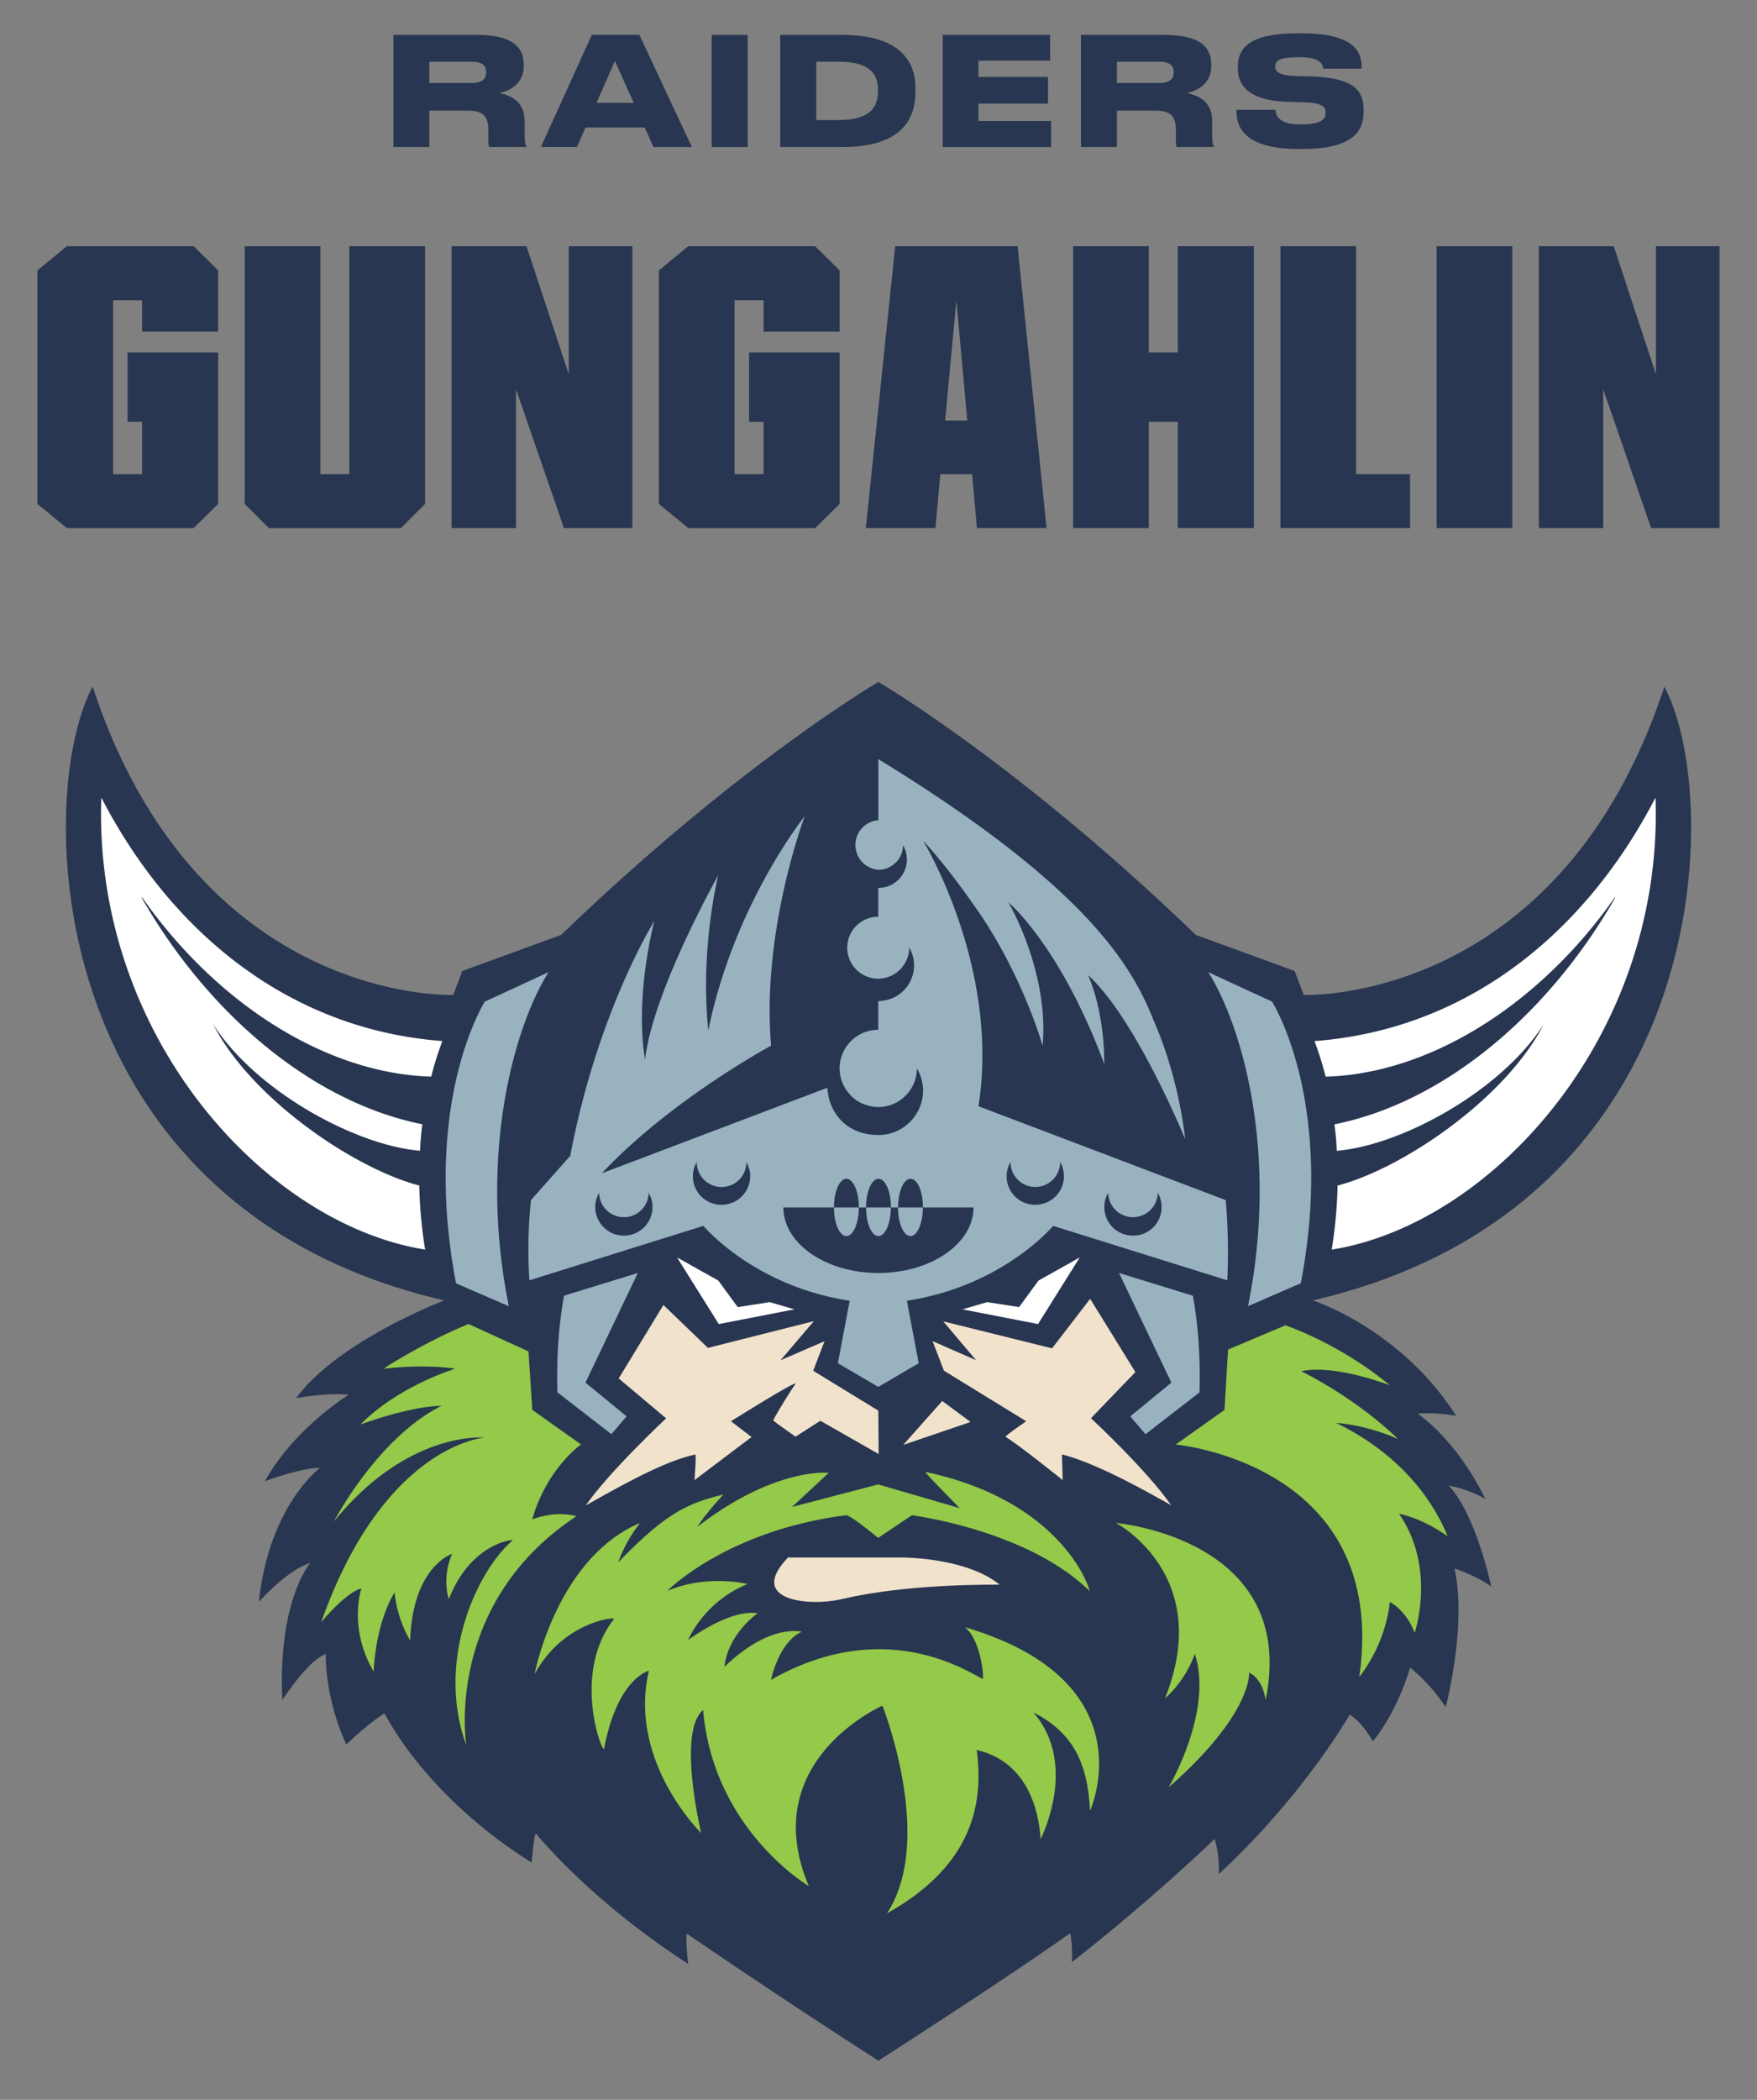 <svg xmlns="http://www.w3.org/2000/svg" viewBox="0 0 1130 1350"><rect x="0" y="0" width="1130" height="1350" fill="#808080" stroke="none"/><g id="e74dab4f-37f1-41e8-a55b-a922b6ad7baf" data-name="CMYK"><path d="M844.28,836.06c258.87-59.77,264.2-323.3,226.13-394.6-67.33,204.87-231.91,198.2-231.91,198.2l-5.85-15.39-63.59-23.22c-114.47-110.37-204.12-162.6-204.12-162.6s-89.53,52.23-204,162.6l-63.59,23.22-5.85,15.39s-164.58,6.67-231.91-198.2c-38.07,71.3-32.74,334.83,226.13,394.6,0,0-68.09,25.87-95.35,62.89,0,0,19.81-3.8,34-2.25,0,0-34.79,21-54,55.6,0,0,23.53-8.75,35.42-8.55,0,0-32.85,24.25-39.29,86.16,0,0,17.85-20.39,33.15-25.11,0,0-21,23.47-18.1,88.24,0,0,16.57-25.84,28-29.61,0,0-1.16,26.47,13.12,58.16,0,0,15.14-14.5,24.72-20,0,0,25.11,52.35,94.57,95.91,0,0,1-14,2.57-18.9,0,0,34.13,42.79,98.08,84,0,0-1.68-12.66-1-19.5,0,0,64.31,44.06,123.35,81.75,0,0,80.37-51.6,123.39-82a80.31,80.31,0,0,1,1,18.63s44.74-34.34,91.83-79.17a68.43,68.43,0,0,1,2.65,22.56s48-42.38,84.28-102.53c0,0,7.31,4,14.82,17.13,0,0,14.62-16.44,24-47.34a115.1,115.1,0,0,1,22.87,25.45s13.78-52.48,5.66-89.16c0,0,14.51,4.77,23.66,11.67,0,0-10.08-47.13-27.46-65,0,0,13,2.13,23.6,8.68,0,0-15.48-34.58-43.55-55a112.29,112.29,0,0,1,24.78,1.45C900.58,854,844.28,836.06,844.28,836.06Z" fill="#283651"/><polygon points="667.92 823.29 655.43 840.35 634.83 837.16 618.99 841.81 667.61 851.26 694.42 808.44 667.92 823.29" fill="#fff"/><polygon points="461.97 823.29 474.46 840.35 495.05 837.16 510.9 841.81 462.27 851.26 435.46 808.44 461.97 823.29" fill="#fff"/><path d="M585.54,794.71c4.41,0,8-8.25,8-18.42h-16C577.54,786.46,581.12,794.71,585.54,794.71Z" fill="#98b2c0"/><path d="M544.35,794.71c4.42,0,8-8.25,8-18.42h-16C536.36,786.46,539.93,794.71,544.35,794.71Z" fill="#98b2c0"/><path d="M564.94,794.71c4.42,0,8-8.25,8-18.42H557C557,786.46,560.53,794.71,564.94,794.71Z" fill="#98b2c0"/><path d="M629.3,711.22c14.08-89.49-35.6-170.7-35.6-170.7s13.4,13.79,32.92,41.82c30.51,42.64,43.92,89.93,43.92,89.93,4.28-47.76-22-92.15-22-92.15s33.2,27.57,61.66,103.89c0-35.64-10.47-57.16-10.47-57.16,30.93,28.22,62.49,105.51,62.49,105.51s-3.37-37.72-20.21-76.16c-13.81-34.59-41.95-85.35-177.11-168.14v39.26a16,16,0,0,0,0,31.9,15.19,15.19,0,0,0,2.54-.26c.22,0,.45,0,.67-.07a13.6,13.6,0,0,0,2-.61c.33-.11.69-.17,1-.31a16.71,16.71,0,0,0,2-1.11c.21-.13.45-.22.66-.35a16.71,16.71,0,0,0,2-1.66l.34-.28a15.87,15.87,0,0,0,4.66-10.91c0-.1,0-.19,0-.3a18.29,18.29,0,0,1-15.94,27.49v18.52a19.93,19.93,0,1,0,0,39.86h0a20.17,20.17,0,0,0,19.94-19.93s0-.07,0-.11a22.88,22.88,0,0,1-19.93,34.36v18.52a24.86,24.86,0,0,0-24.86,24.87,24.61,24.61,0,0,0,5.18,15c.11.15.23.28.35.43a25.16,25.16,0,0,0,5,4.81l.07.06a24.26,24.26,0,0,0,6,3c.45.17.9.3,1.37.43a24.65,24.65,0,0,0,6.85,1.08h0a24.87,24.87,0,0,0,24.87-24.87s0-.05,0-.07A28.35,28.35,0,0,1,593.67,701a28.72,28.72,0,0,1-28.73,28.72c-19.76,0-31.87-13.51-32.82-30.39l-145.06,55c44.42-47.38,108.88-82.05,108.88-82.05-6.39-73.51,21.59-147.48,21.59-147.48s-45.39,56.38-62,137.67c-5.43-52.86,6.4-99.75,6.4-99.75s-42.18,74.89-47.07,118.5c-6.86-41.62,6-89.11,6-89.11s-36.45,58-54.13,151l-25.25,28.47h0a304,304,0,0,0-1,51.56l111.91-35s32.29,38.75,94.07,48.12l-7.6,40.19,26,15.21h0l26-15.21-7.61-40.19c61.79-9.37,94.07-48.12,94.07-48.12l112,35a391.85,391.85,0,0,0-1-51.56ZM401.23,794.4A18.41,18.41,0,0,1,382.82,776a18.15,18.15,0,0,1,2.48-9.07s0,.05,0,.08a15.95,15.95,0,0,0,31.89,0s0,0,0-.08a18.15,18.15,0,0,1,2.48,9.07A18.41,18.41,0,0,1,401.23,794.4Zm62.83-19.82a18.29,18.29,0,0,1-15.94-27.49s0,0,0,.06v0h0a15.94,15.94,0,0,0,15.95,16h0a15.94,15.94,0,0,0,13.22-7,16.11,16.11,0,0,0,1.47-2.71,15.87,15.87,0,0,0,1.25-6.21h0v0s0,0,0-.06a18.18,18.18,0,0,1,2.48,9.07A18.42,18.42,0,0,1,464.06,774.58Zm100.88,43.84c-33.74,0-61.1-18.86-61.1-42.13h32.52c0-10.18,3.57-18.43,8-18.43s8,8.25,8,18.43H557c0-10.18,3.58-18.43,8-18.43s8,8.25,8,18.43h4.6c0-10.18,3.58-18.43,8-18.43s8,8.25,8,18.43h32.52C626.05,799.56,598.69,818.42,564.94,818.42Zm100.89-43.84a18.29,18.29,0,0,1-15.94-27.49v.08h0a16,16,0,0,0,12.74,15.63,16.1,16.1,0,0,0,3.21.32h0a15.92,15.92,0,0,0,15.95-16s0,0,0-.08a18.29,18.29,0,0,1-15.94,27.49Zm62.82,19.82a18.3,18.3,0,0,1-15.94-27.48V767a15.95,15.95,0,0,0,31.89,0s0,0,0-.08a18.29,18.29,0,0,1-15.94,27.48Z" fill="#98b2c0"/><path d="M719.69,818.42l33.67,70.5L726.9,910.61l9.83,11.46,34.73-26.89c1.11-37.42-4.34-62.15-4.34-62.15Z" fill="#98b2c0"/><path d="M818.18,644l-41.1-19c21.08,33.11,45.75,115.3,25.58,214.77L836.6,825C854.22,733.33,833.17,670.12,818.18,644Z" fill="#98b2c0"/><path d="M352.81,625l-41.1,19c-15,26.17-36,89.38-18.42,181.07l33.94,14.73C307.06,740.28,331.73,658.09,352.81,625Z" fill="#98b2c0"/><path d="M362.82,833s-5.44,24.73-4.33,62.15l34.72,26.89L403,910.61l-26.46-21.69,33.67-70.5Z" fill="#98b2c0"/><path d="M497.23,913.23c1.8,1.56,14.39,10.43,14.39,10.43l16-10.23,37.48,21.4-.23-27.92L523,881.29l7.28-19L502,874.53l21.45-25.16-68.15,17.2L426.66,839l-28.75,47.23,30.49,25.63s-36.89,34.55-51.64,56c32.16-18.3,53.43-29,70.36-32.75.86-.14-.48,16.51-.48,16.51l36.71-27.74L470.1,913.76s44.46-27.94,41.35-23.85C508.73,893.93,500.79,906.2,497.23,913.23Z" fill="#f0e2cb"/><path d="M753.29,967.8c-16.16-23.12-51.64-56-51.64-56l28.57-29.67-29.1-47.1-24.5,31.84-70-17.35,21.17,25-28-12.28,7.28,19L660,913.76s-14.27,9.68-13.25,10.06c7.65,4.44,36.71,27.74,36.71,27.74l-.48-16.51C706.8,941.14,741.18,961,753.29,967.8Z" fill="#f0e2cb"/><polygon points="580.91 928.95 624.2 914.2 605.98 900.73 580.91 928.95" fill="#f0e2cb"/><path d="M506.8,1001.33c-27,28.22,14.48,31.41,33.82,26.92s50.68-9.47,102.23-9.47c-21.62-17.62-62.77-17.45-62.77-17.45Z" fill="#f0e2cb"/><path d="M620.43,1046.1c10.71,8.2,12.47,33.67,11.61,33.23-6.11-2-60.81-42.19-136.16.66,0,0,4.77-24.1,19.87-31-25.2-3.81-50,23.31-49.85,22.53,2.81-22.32,22-34.49,21.26-34.33-18-2.84-44.59,17.19-44.59,17.19s9.79-24.38,38.21-36c0,0-25.81-6.46-51.61,4.43,0,0,37.85-38.69,114.84-48.63,2.79-.34,20.76,14.55,20.76,14.55l21.73-14.55s74,9.38,114.17,48.63c1,1-15.43-57.33-105.4-76.48-1.44-.31,22,23.29,22,23.29l-52.45-15.27-55.45,14.5L533,946.92s-34.27-4-84.58,34.73c0,0,4.86-7.89,16.86-20.77-23.9,5.62-38.14,13-67.7,43.61a89.62,89.62,0,0,1,14.1-25.36c-53.83,22.67-67.88,97.27-67.88,97.27,18.19-33.79,52.49-37.22,51.06-35.44-27.19,34.5-7.66,86.38-6.35,83.37,8.61-45.58,28.83-50.19,28.83-50.19-13.7,58.23,33.63,104.38,33.63,104.38s-15.64-64.93,1.22-79.1c6.66,77.1,68,113.19,68,113.19-34.06-80.42,47.34-116,47.34-116s34.12,86,2.9,133.53c57.81-32.26,61.77-73.92,57.73-105,26.33,5.89,39.16,28.8,41.1,57.17,0,0,24.74-47.79-4.73-81.42,25.37,12.92,35,32.22,36.51,63.34C701,1164.15,739.14,1081.07,620.43,1046.1Z" fill="#94c949"/><path d="M717.69,979.13s63.44,33.24,31.56,112.75c14-12.1,19.2-28.62,19.2-28.62,12.1,37.07-16.89,85.92-16.89,85.92,54.25-47.56,51.8-73.82,51.8-73.82s8.58,3.3,10.61,17.71C835.25,989.12,717.69,979.13,717.69,979.13Z" fill="#94c949"/><path d="M931,987.66c-11.26-27.8-35-55.14-71.73-72.86,21.53,1.67,39.86,10.39,39.86,10.39s-23-23.66-62.18-43.6c21.6-4.74,56.78,9,56.78,9s-27.11-24-67-38.53l-36.92,15.58-2.29,38.83-31.39,22.24S893.76,941,874.23,1078.09c18.08-23.16,19.61-48.17,19.61-48.17s10.36,5,16,19.88c0,0,14.18-41.7-10.06-76.56C899.8,973.24,913.75,975.48,931,987.66Z" fill="#94c949"/><path d="M370.7,974.82c-14-3.94-28.4,2-28.4,2,9.46-33,31.42-48.15,31.42-48.15l-31.39-22.24-2.43-37.58-38.5-17.61c-25.77,10.23-55.84,29-54.37,28.68,28.87-3.14,45.66.07,45.66.07s-36.14,10.88-60.88,35.84c0,0,31.83-11.81,52.15-12-41.24,20.59-69.19,74.35-69.19,74.35,47.73-58.81,96.8-53.91,96.8-53.91s-64.67,4.45-105,118.72c0,0,15.4-19,25.93-21.77,0,0-8.89,24.63,7.81,53.51,1.67-33.47,13.45-50.89,13.45-50.89a78.26,78.26,0,0,0,10,30.88c1.73-47.92,27-55.69,27-55.69-6.81,15.74-2.14,29.56-2,28.9,14.11-36.09,41.89-38.42,40.95-37.64-23.85,20.61-49.35,78.35-29.8,131.81C299.81,1122.08,285.18,1031.41,370.7,974.82Z" fill="#94c949"/><path d="M1064.73,512.76c-43.24,83.61-117.93,148.86-219.32,156.58a208,208,0,0,1,7.16,22.86c67.12-1.84,137.85-46.44,186.14-115.48l0,.63C994.78,653.82,927.51,709,858.23,722.86a160.19,160.19,0,0,1,1.48,17c41.4-3.35,105.57-38.31,133.06-81.25-24.15,47.25-90.13,92.55-132.52,103.61a293.31,293.31,0,0,1-3.78,41.19C959.61,786.93,1070,665.65,1064.73,512.76Z" fill="#fff"/><path d="M65.16,512.76C59.9,665.65,170.27,786.93,273.42,803.38a293.31,293.31,0,0,1-3.78-41.19c-42.39-11.06-108.37-56.36-132.52-103.61,27.49,42.94,91.66,77.9,133.05,81.25a165.65,165.65,0,0,1,1.48-17c-69.28-13.87-136.54-69-180.44-145.51l0-.63c48.29,69,119,113.64,186.13,115.48a207.93,207.93,0,0,1,7.17-22.86C183.08,661.62,108.39,596.37,65.16,512.76Z" fill="#fff"/><path d="M337.41,77.77v9.41c0,4.55.48,5.81,1.16,6.88v.48H314.63c-.29-.48-.58-1.74-.58-4.75v-6c0-9.3-3.39-12.69-13.57-12.69H276.15V94.54H253V22.43h53.5c26.94,0,30.34,10.86,30.34,19.48v.88c0,9.59-7.08,15.21-15.71,17.05C330.72,61.69,337.41,66.92,337.41,77.77ZM276.15,53.35h27.24c7.46,0,9.3-3.2,9.3-6.88v-.2c0-3.48-1.84-6.59-9.3-6.59H276.15Z" fill="#283651"/><path d="M414.66,82H376.57l-5.52,12.5H347.88l32.76-72.11h30.53L445,94.54H420.28ZM395.47,39.2,383.65,66.14h23.94Z" fill="#283651"/><path d="M480.87,94.54H457.7V22.43h23.17Z" fill="#283651"/><path d="M501.8,22.43h39.74c38.58,0,47.2,18.32,47.2,33.83v2.91c0,15.79-7.26,35.37-47.1,35.37H501.8ZM525,77.19h14.54c22.87,0,25.1-11,25.1-18.7v-.58c0-7.47-2.33-18.23-25.1-18.23H525Z" fill="#283651"/><path d="M675.4,22.43V39H629.26V49.47H674V66.63H629.26V77.77H676V94.54H606.29V22.43Z" fill="#283651"/><path d="M779.6,77.77v9.41c0,4.55.48,5.81,1.16,6.88v.48H756.82c-.29-.48-.58-1.74-.58-4.75v-6c0-9.3-3.39-12.69-13.57-12.69H718.34V94.54H695.18V22.43h53.5c27,0,30.34,10.86,30.34,19.48v.88c0,9.59-7.08,15.21-15.7,17.05C772.91,61.69,779.6,66.92,779.6,77.77ZM718.34,53.35h27.24c7.46,0,9.3-3.2,9.3-6.88v-.2c0-3.48-1.84-6.59-9.3-6.59H718.34Z" fill="#283651"/><path d="M835.24,95.8c-36.15,0-40-15.21-40-24.33V70.6h25c.29,3,1.45,9.4,15.89,9.4h.58c14.06,0,15.9-4,15.9-7.56,0-3.78-2.33-6.39-14.15-6.68l-9.89-.29c-25.2-.68-32.47-10.38-32.47-21.52v-.87c0-11.83,7-21.62,37.7-21.62h3.69c33.34,0,38.28,11.83,38.28,21.91v.77H851.13c-.48-3-2.32-7.36-15.21-7.36H835c-12.3,0-14.82,2.32-14.82,5.91,0,3.39,2.42,5.81,13.37,6.2l10.18.29C870.71,50.05,877,58.29,877,70.6v1.17c0,11.14-5.13,24-39.15,24Z" fill="#283651"/><path d="M124.51,158.29l15.79,15.53v39.35H91.37V193H72.73V304.82H91.37V271.16H82.05V226.63H140.3V324l-15.79,15.53H43L24.06,324V173.82L43,158.29Z" fill="#283651"/><path d="M224.7,158.29h48.67V324l-15.53,15.53H172.92L157.39,324V158.29h48.67V304.82H224.7Z" fill="#283651"/><path d="M365.79,158.29h40.9V339.51h-44l-30.81-89.32v89.32H290.45V158.29h48.16l27.18,82.32Z" fill="#283651"/><path d="M524.23,158.29,540,173.82v39.35H491.09V193H472.45V304.82h18.64V271.16h-9.32V226.63H540V324l-15.79,15.53H442.68L423.78,324V173.82l18.9-15.53Z" fill="#283651"/><path d="M625.19,304.82H604.74l-3.11,34.69H556.85l18.9-181.22h78.7l18.64,181.22H628.3Zm-3.1-34.43-7-77.41-7.25,77.41Z" fill="#283651"/><path d="M757.48,158.29h48.93V339.51H757.48V271.16H738.84v68.35H690.17V158.29h48.67v68.34h18.64Z" fill="#283651"/><path d="M872.17,304.82h34.69v34.69H823.5V158.29h48.67Z" fill="#283651"/><path d="M923.94,158.29h48.67V339.51H923.94Z" fill="#283651"/><path d="M1065,158.29h40.9V339.51h-44l-30.81-89.32v89.32H989.7V158.29h48.15L1065,240.61Z" fill="#283651"/></g></svg>